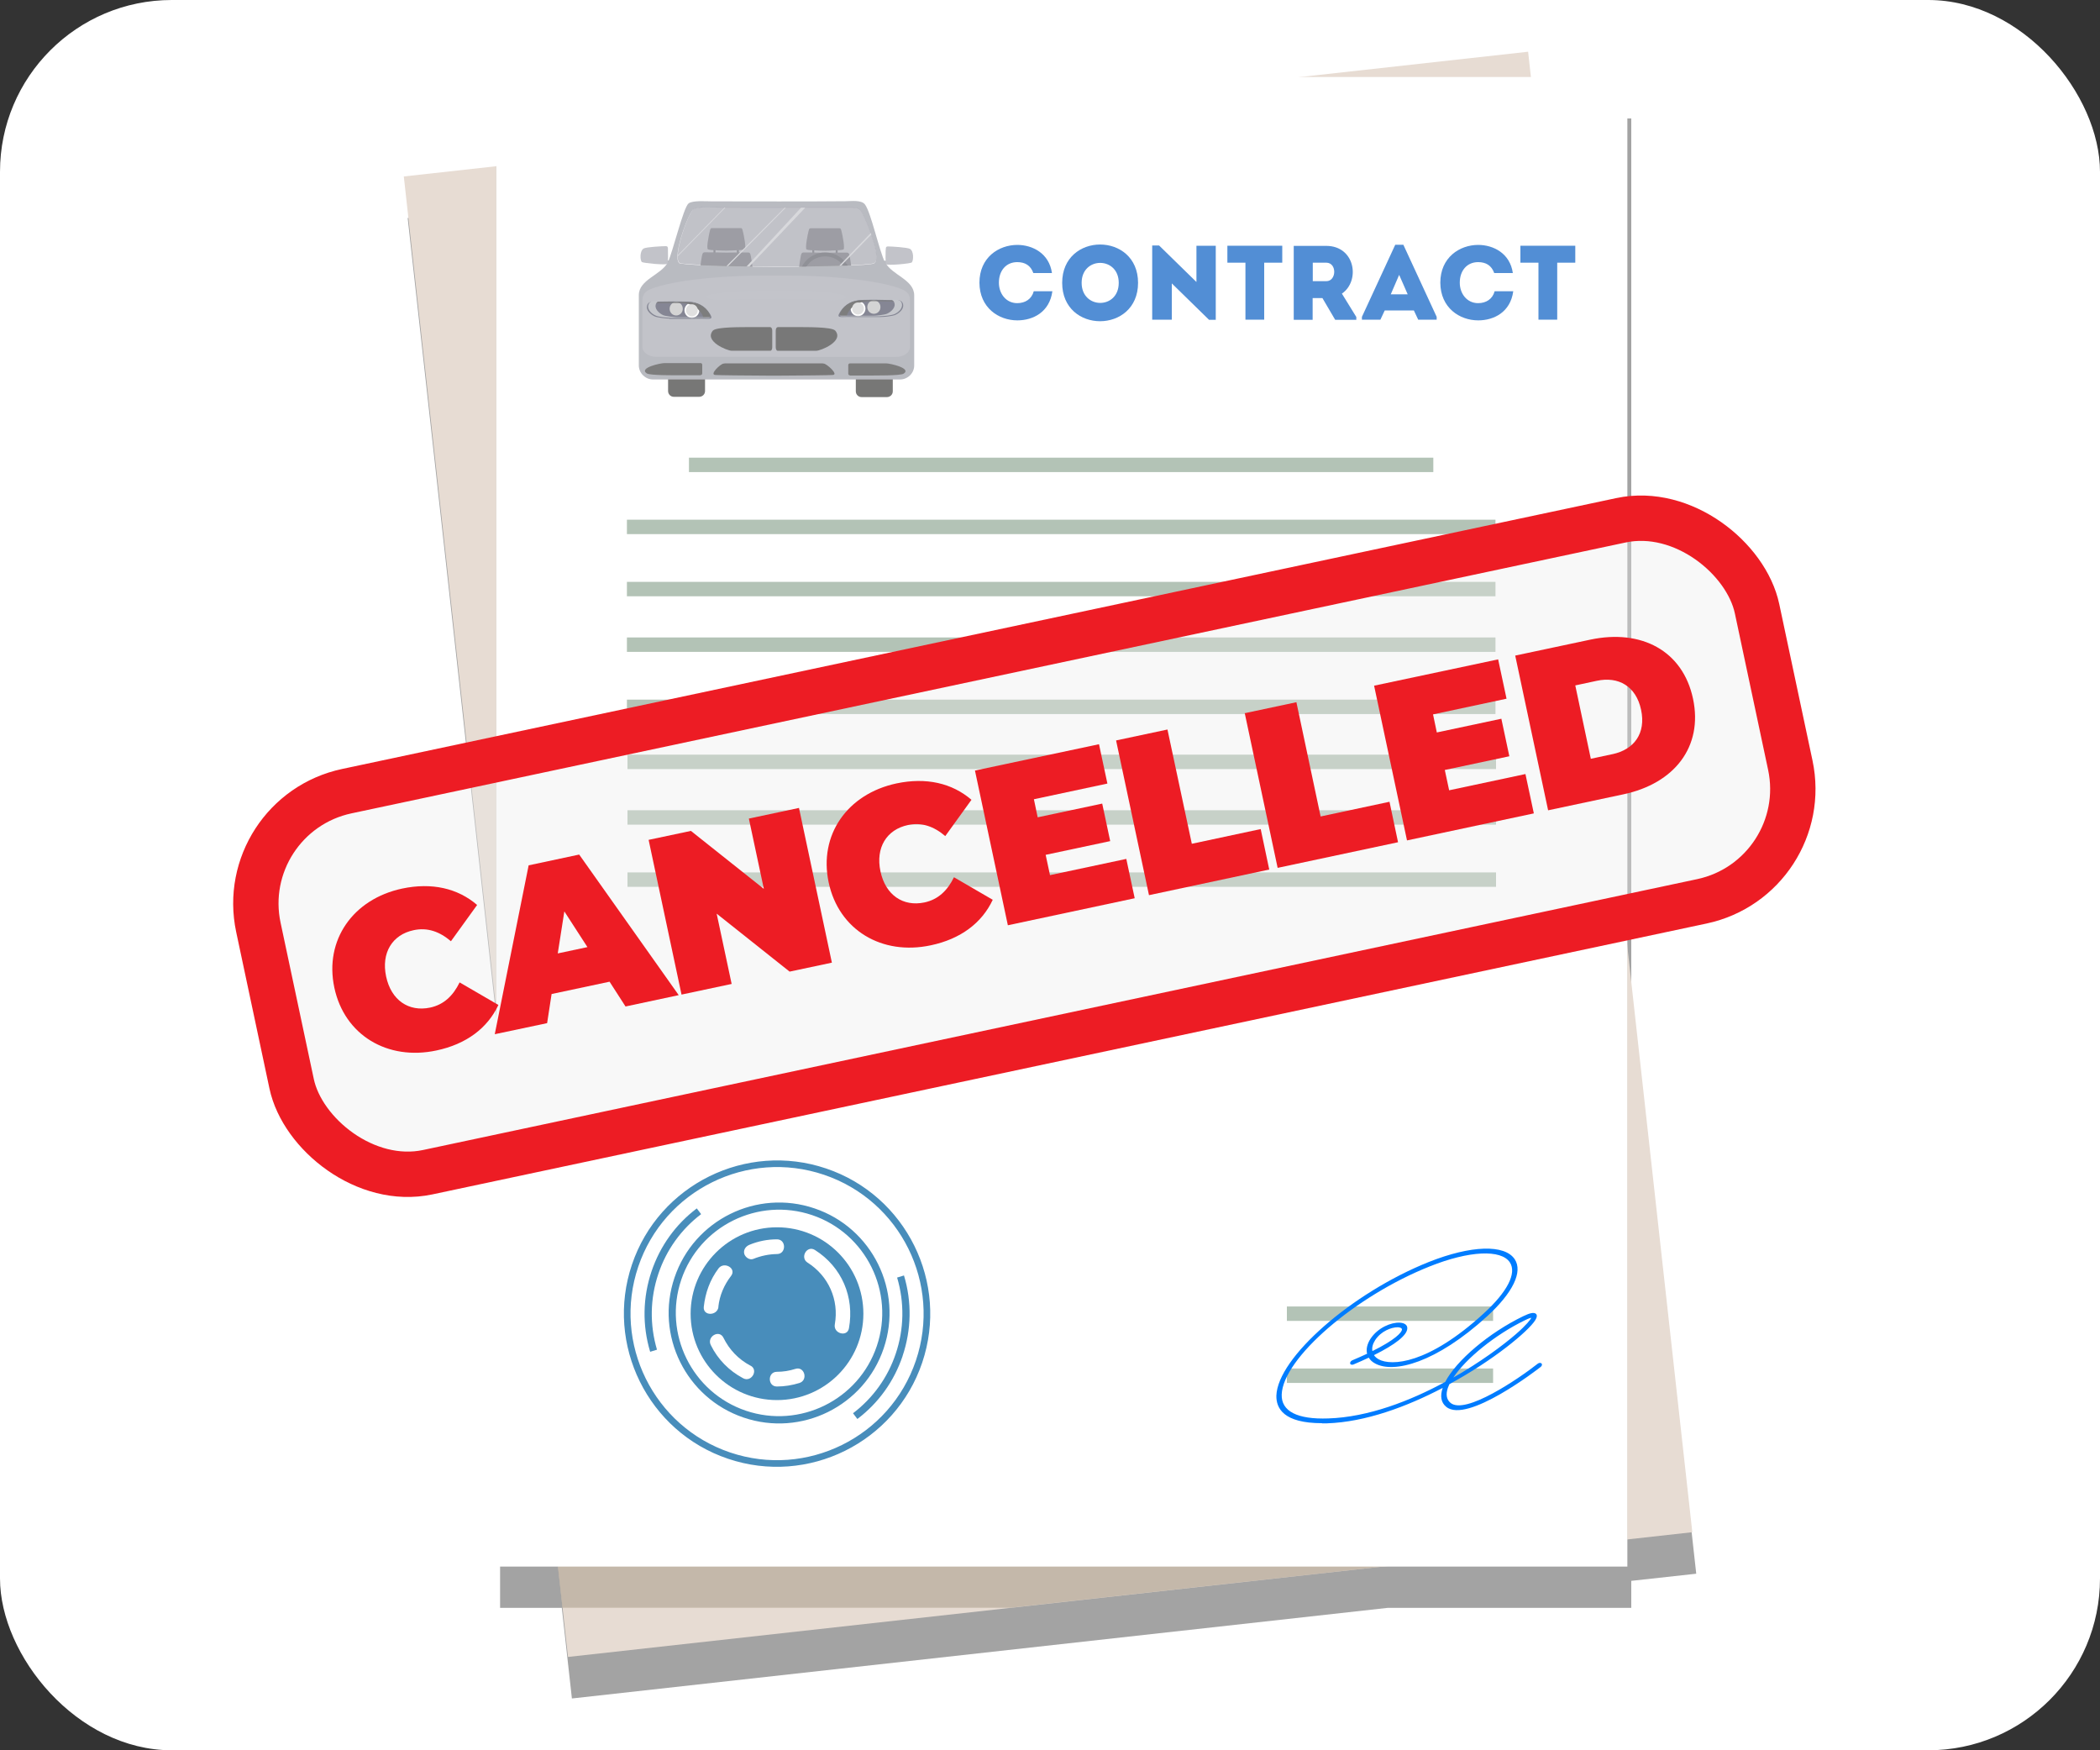 <svg xmlns="http://www.w3.org/2000/svg" id="Layer_2" viewBox="0 0 150 125"><rect x="0" y="0" width="150" height="125" fill="#333333" stroke="none"/><defs><style>.cls-1{fill:#272727;}.cls-1,.cls-2,.cls-3,.cls-4,.cls-5,.cls-6,.cls-7,.cls-8,.cls-9,.cls-10,.cls-11,.cls-12,.cls-13{fill-rule:evenodd;}.cls-14{fill:#444;}.cls-2,.cls-15{fill:#fff;}.cls-3,.cls-16{fill:#8b8d98;}.cls-4{fill:#5f5f5f;}.cls-5{fill:#bebfc5;}.cls-17{fill:#1d1d1b;}.cls-18,.cls-12{fill:#ccc;}.cls-19{fill:rgba(235,236,236,.35);stroke:#ed1c24;stroke-width:3.24px;}.cls-19,.cls-20{stroke-miterlimit:10;}.cls-21{fill:#ed1c24;}.cls-6{fill:#b8b8b8;}.cls-22{fill:#488dbb;}.cls-7{fill:#585a6c;}.cls-8{fill:#999ba5;}.cls-23{fill:#007cff;}.cls-24{fill:#e7dcd3;}.cls-20{fill:none;stroke:#b3c3b6;stroke-width:1.03px;}.cls-9{fill:#9b9da7;}.cls-25{opacity:.36;}.cls-26{opacity:.62;}.cls-27{opacity:.6;}.cls-10{fill:#33364c;}.cls-28{fill:#b1a694;opacity:.66;}.cls-11{fill:#9fa1aa;}.cls-29{fill:#528ed5;}.cls-13{fill:#1e1e1e;}</style></defs><g id="Layer_1-2"><rect class="cls-15" width="150" height="125" rx="12.27" ry="12.27"></rect><polygon class="cls-25" points="116.52 112.9 121.16 112.39 116.52 70.59 116.52 8.46 109.63 8.46 109.43 6.66 93.23 8.46 35.72 8.46 35.72 14.84 29.12 15.57 35.72 75.06 35.72 114.83 40.13 114.83 40.85 121.3 99.11 114.83 116.52 114.83 116.52 112.9"></polygon><rect class="cls-24" x="34.46" y="7.83" width="80.8" height="106.38" transform="translate(-6.27 8.62) rotate(-6.33)"></rect><polygon class="cls-28" points="66.29 8.45 35.43 11.87 35.43 72.09 40.17 114.82 72.17 114.82 116.24 109.94 116.24 67.62 109.68 8.45 66.29 8.45"></polygon><rect class="cls-15" x="35.44" y="5.5" width="80.8" height="106.38"></rect><line class="cls-20" x1="49.21" y1="33.2" x2="102.38" y2="33.2"></line><line class="cls-20" x1="44.78" y1="42.07" x2="106.82" y2="42.07"></line><line class="cls-20" x1="44.78" y1="37.63" x2="106.82" y2="37.63"></line><line class="cls-20" x1="44.78" y1="50.48" x2="106.82" y2="50.48"></line><line class="cls-20" x1="44.78" y1="46.04" x2="106.82" y2="46.04"></line><line class="cls-20" x1="91.92" y1="98.25" x2="106.65" y2="98.25"></line><line class="cls-20" x1="91.92" y1="93.82" x2="106.65" y2="93.82"></line><path class="cls-22" d="M65.87,97.32c-1.93,5.71-8.16,8.79-13.87,6.86-5.72-1.93-8.79-8.16-6.86-13.87,1.93-5.71,8.16-8.79,13.87-6.86,5.72,1.93,8.79,8.16,6.86,13.87ZM45.59,90.46c-1.85,5.47,1.09,11.42,6.56,13.27,5.47,1.85,11.42-1.09,13.27-6.56,1.85-5.47-1.09-11.42-6.56-13.27-5.47-1.85-11.42,1.09-13.27,6.56Z"></path><path class="cls-22" d="M64.47,96.85c-.61,1.8-1.72,3.35-3.23,4.49l-.31-.41c1.42-1.08,2.48-2.55,3.05-4.25.6-1.77.63-3.65.1-5.44l.49-.15c.57,1.89.53,3.88-.1,5.75Z"></path><path class="cls-22" d="M46.93,96.39l-.49.15c-.57-1.89-.53-3.88.1-5.75.61-1.8,1.72-3.35,3.23-4.49l.31.41c-1.42,1.08-2.48,2.55-3.05,4.25-.6,1.77-.63,3.65-.1,5.44Z"></path><path class="cls-22" d="M63.12,96.3c-1.39,4.12-5.88,6.34-10,4.94-4.12-1.39-6.34-5.88-4.94-10,1.39-4.12,5.88-6.34,10-4.94,4.12,1.39,6.34,5.88,4.94,10ZM48.66,91.4c-1.3,3.85.77,8.05,4.62,9.35,3.85,1.3,8.05-.77,9.35-4.62,1.3-3.85-.77-8.05-4.62-9.35-3.85-1.3-8.05.77-9.35,4.62Z"></path><line class="cls-20" x1="44.82" y1="54.41" x2="106.86" y2="54.41"></line><line class="cls-20" x1="44.82" y1="62.82" x2="106.86" y2="62.82"></line><line class="cls-20" x1="44.82" y1="58.38" x2="106.86" y2="58.38"></line><path class="cls-29" d="M72.66,17.49c1.09,0,2.28.6,2.48,2.01h-1.33c-.19-.54-.59-.78-1.15-.78-.79,0-1.31.6-1.31,1.47,0,.78.51,1.46,1.31,1.46.57,0,1.03-.29,1.18-.85h1.33c-.2,1.49-1.38,2.08-2.5,2.08-1.34,0-2.7-.9-2.71-2.69,0-1.8,1.37-2.7,2.71-2.7Z"></path><path class="cls-29" d="M75.87,20.2c0-3.65,5.42-3.65,5.42,0s-5.42,3.66-5.42,0ZM79.91,20.2c0-1.9-2.65-1.9-2.65,0s2.65,1.92,2.65,0Z"></path><path class="cls-29" d="M83.7,20.24v2.59h-1.4v-5.3h.49l2.67,2.61v-2.59h1.38v5.29h-.48l-2.66-2.6Z"></path><path class="cls-29" d="M87.67,18.76v-1.21h3.92v1.21h-1.29v4.07h-1.34v-4.07h-1.3Z"></path><path class="cls-29" d="M96.88,22.64v.2h-1.51l-.91-1.55h-.7v1.55h-1.35v-5.28h2.32c2.07,0,2.45,2.5,1.12,3.41l1.03,1.67ZM94.74,18.76c-.32,0-.65,0-.97,0v1.32h.97c.73,0,.77-1.31,0-1.32Z"></path><path class="cls-29" d="M100.99,22.17h-2.08l-.31.66h-1.32v-.2l2.38-5.15h.58l2.38,5.15v.2h-1.32l-.31-.66ZM99.94,19.63l-.6,1.39h1.21l-.61-1.39Z"></path><path class="cls-29" d="M105.58,17.49c1.09,0,2.28.6,2.48,2.01h-1.33c-.19-.54-.59-.78-1.15-.78-.79,0-1.31.6-1.31,1.47,0,.78.51,1.46,1.31,1.46.57,0,1.03-.29,1.18-.85h1.33c-.2,1.49-1.38,2.08-2.5,2.08-1.34,0-2.7-.9-2.71-2.69,0-1.8,1.37-2.7,2.71-2.7Z"></path><path class="cls-29" d="M108.6,18.76v-1.21h3.92v1.21h-1.29v4.07h-1.34v-4.07h-1.3Z"></path><circle class="cls-22" cx="55.5" cy="93.82" r="6.17"></circle><path class="cls-15" d="M53.6,97.53c-.86-.46-1.5-1.13-1.93-2-.3-.6-1.2-.07-.9.53.5,1.02,1.31,1.84,2.31,2.37.59.32,1.12-.59.53-.9h0Z"></path><path class="cls-15" d="M56.82,97.76c-.44.14-.87.21-1.33.21-.67,0-.67,1.05,0,1.05.55,0,1.09-.09,1.61-.25.64-.2.37-1.21-.28-1.01h0Z"></path><path class="cls-15" d="M57.68,90.17c1.5.95,2.26,2.66,1.95,4.41-.12.66.89.94,1.01.28.4-2.23-.51-4.37-2.43-5.59-.57-.36-1.09.54-.53.9h0Z"></path><path class="cls-15" d="M53.8,89.91c.55-.22,1.1-.34,1.7-.35.67,0,.67-1.05,0-1.05-.68,0-1.34.13-1.97.39-.26.11-.44.35-.37.64.07.25.38.47.64.37h0Z"></path><path class="cls-15" d="M51.31,93.33c.09-.82.41-1.56.91-2.21.41-.54-.5-1.06-.9-.53-.61.81-.94,1.74-1.05,2.74-.07.67.97.66,1.05,0h0Z"></path><g class="cls-27"><rect class="cls-14" x="59.64" y="17.89" width=".23" height=".14" transform="translate(41.74 77.69) rotate(-89.94)"></rect><rect class="cls-14" x="57.97" y="17.88" width=".23" height=".14" transform="translate(40.08 76.02) rotate(-89.94)"></rect><path class="cls-4" d="M58.93,16.3c.33,0,.66,0,.99,0,.13,0,.14.01.2.26.04.15.26,1.21.12,1.26-.15.05-.39.05-.54.06-.26.01-.5.03-.75.03h0s-.02,0-.02,0h0s-.02,0-.02,0h0c-.25,0-.49-.01-.75-.03-.15,0-.39-.01-.54-.06-.14-.05.08-1.11.12-1.26.06-.25.07-.26.2-.26.33,0,.66,0,.99,0Z"></path><path class="cls-4" d="M58.94,18.05c.5,0,1-.02,1.51-.01.2,0,.21.03.3.6.05.34.39,2.82.18,2.93-.22.11-.59.11-.82.13-.39.03-.76.06-1.13.06h0s-.03,0-.03,0h-.01s-.03,0-.03,0h0c-.37,0-.74-.03-1.13-.06-.23-.02-.6-.03-.82-.14-.21-.11.13-2.59.18-2.93.09-.57.1-.6.3-.6.5,0,1,.01,1.51.02Z"></path><rect class="cls-14" x="52.59" y="17.88" width=".23" height=".14" transform="translate(34.7 70.64) rotate(-89.94)"></rect><rect class="cls-14" x="50.92" y="17.87" width=".23" height=".14" transform="translate(33.04 68.96) rotate(-89.94)"></rect><path class="cls-4" d="M51.88,16.29c.33,0,.66,0,.99,0,.13,0,.14.01.2.26.04.15.26,1.21.12,1.26-.15.05-.39.05-.54.06-.26.01-.5.03-.75.03h0s-.02,0-.02,0h0s-.02,0-.02,0h0c-.25,0-.49-.01-.75-.03-.15,0-.39-.01-.54-.06-.14-.05.08-1.11.12-1.26.06-.25.07-.26.2-.26.33,0,.66,0,.99,0Z"></path><path class="cls-4" d="M51.88,18.04c.5,0,1-.02,1.51-.01.2,0,.21.03.3.6.05.34.39,2.82.18,2.93-.22.11-.59.11-.82.13-.39.03-.76.06-1.13.06h0s-.03,0-.03,0h-.01s-.03,0-.03,0h0c-.37,0-.74-.03-1.13-.06-.23-.02-.6-.03-.82-.14-.22-.11.13-2.59.18-2.93.09-.57.1-.6.3-.6.5,0,1,.01,1.51.02Z"></path><path class="cls-1" d="M58.94,18.03c1.03,0,1.86.84,1.86,1.87s-.84,1.86-1.87,1.86-1.86-.84-1.86-1.87c0-1.03.84-1.86,1.87-1.86h0ZM58.94,18.31c-.88,0-1.59.71-1.59,1.59,0,.88.71,1.59,1.59,1.59.88,0,1.59-.71,1.59-1.59s-.71-1.59-1.59-1.59Z"></path><rect class="cls-17" x="60.75" y="25.33" width="3.42" height="2.53" rx=".36" ry=".36" transform="translate(35.79 89.02) rotate(-89.94)"></rect><path class="cls-17" d="M63.35,28.36h-1.81c-.23,0-.41-.19-.41-.41v-2.69c0-.23.19-.41.42-.41h1.81c.23,0,.41.19.41.41v2.69c0,.23-.19.41-.42.41ZM61.55,24.94c-.17,0-.31.14-.31.31v2.69c0,.17.14.31.31.31h1.81c.17,0,.31-.14.31-.31v-2.69c0-.17-.14-.31-.31-.31h-1.81Z"></path><rect class="cls-17" x="47.33" y="25.32" width="3.42" height="2.53" rx=".36" ry=".36" transform="translate(22.4 75.59) rotate(-89.94)"></rect><path class="cls-17" d="M49.94,28.34h-1.81c-.23,0-.41-.19-.41-.41v-2.69c0-.23.19-.41.42-.41h1.81c.23,0,.41.19.41.41v2.69c0,.23-.19.41-.42.41ZM48.14,24.92c-.17,0-.31.14-.31.31v2.69c0,.17.14.31.31.31h1.81c.17,0,.31-.14.31-.31v-2.69c0-.17-.14-.31-.31-.31h-1.81Z"></path><path class="cls-3" d="M63.24,18.75c.47.9,2.06,1.22,2.06,2.34v5.01c0,.55-.46,1-1.01,1h-8.74s-.18,0-.18,0h-8.74c-.55-.01-1-.46-1-1.01v-5.01c0-1.12,1.6-1.44,2.07-2.34.36-.75,1.11-3.91,1.48-4.21.28-.23,1.27-.15,1.65-.15,3.18,0,6.4.02,9.57-.01.4,0,1.14-.11,1.39.24.43.59.99,3.23,1.43,4.15h0ZM48.59,18.81c.14.03.3.04.44.06,1.58.13,3.33.14,4.92.17,1.87.04,3.64,0,5.55-.05.8-.02,2.08-.03,2.85-.15.75-.12-.43-2.94-.62-3.33-.31-.65-.36-.68-1.05-.68-3.05-.01-6.1.02-9.15,0-.5,0-1.66-.11-2.03.14-.38.37-1.57,3.58-.92,3.86Z"></path><path class="cls-8" d="M55.49,25.48h-.13s-8.5,0-8.5,0c-.54,0-.98-.32-.97-.72,0-1.1-.01-2.22,0-3.32,0-.52.29-.71.93-.92,1.97-.64,5.71-.86,7.88-.84.22,0,.45,0,.68,0h0s.07,0,.07,0h.07s0,0,0,0c.23,0,.46,0,.68,0,2.17-.02,5.91.21,7.88.85.63.21.92.4.92.92.01,1.1,0,2.21,0,3.32,0,.4-.44.72-.98.72h-8.5Z"></path><rect class="cls-16" x="63.21" y="18.52" width=".24" height=".45" transform="translate(44.52 82.05) rotate(-89.94)"></rect><path class="cls-8" d="M63.26,17.86c0,.16-.03.93.04,1.01.1.11,1.74-.04,1.83-.13.12-.13.16-.81-.14-.97-.2-.1-1.29-.17-1.56-.17-.17,0-.16.11-.16.25Z"></path><path class="cls-13" d="M55.03,23.37c.07,0,.13.11.13.24v1.2c0,.13-.06.24-.13.24-.92,0-1.84-.01-2.77,0-.3,0-1.99-.67-1.34-1.44.27-.28,2.17-.24,2.58-.25.18,0,.36,0,.54,0,.18,0,.36,0,.54,0h.44Z"></path><path class="cls-13" d="M55.54,23.37c-.07,0-.13.11-.13.24v1.2c0,.13.06.24.13.24.92,0,1.84,0,2.77,0,.3,0,2-.67,1.35-1.44-.27-.28-2.17-.24-2.58-.25-.18,0-.36,0-.54,0-.18,0-.36,0-.54,0h-.44Z"></path><path class="cls-13" d="M55.27,25.95h3.46s.13.02.13.02c.22.04,1.05.78.63.81-.26.02-2.08.04-4.16.05h0s-.07,0-.07,0h-.07s0,0,0,0c-2.08-.01-3.85-.03-4.11-.05-.41-.04.37-.78.59-.81l.13-.02h3.46Z"></path><path class="cls-1" d="M50.04,26.79c.07,0,.12-.06.12-.12v-.62c0-.07-.05-.12-.12-.12-.86,0-1.72,0-2.58,0-.28,0-1.86.34-1.26.74.25.15,2.02.13,2.4.13.17,0,.34,0,.51,0,.17,0,.34,0,.51,0h.41Z"></path><path class="cls-1" d="M60.71,26.81c-.07,0-.12-.06-.12-.12v-.62c0-.07.06-.12.12-.12.86,0,1.72,0,2.58,0,.28,0,1.86.35,1.25.74-.26.15-2.02.12-2.4.13-.17,0-.34,0-.51,0-.17,0-.34,0-.51,0h-.41Z"></path><path class="cls-10" d="M47.82,22.75c-.24,0-.86-.06-1.07-.16-.3-.14-.66-.46-.51-.83.11-.26.43-.21.66-.22h.09c.71-.02,1.44-.02,2.15,0,.64.01,1.23.3,1.56.86.18.3.18.38-.21.37-.38-.02-.75,0-1.13,0-.52,0-1.03,0-1.55,0Z"></path><path class="cls-2" d="M49.42,22.7c.29,0,.53-.24.53-.54s-.24-.54-.53-.54-.53.24-.53.54.24.54.53.54Z"></path><path class="cls-6" d="M48.3,22.53c.26,0,.47-.21.47-.48s-.21-.48-.47-.48-.47.21-.47.48.21.48.47.48Z"></path><path class="cls-1" d="M46.76,21.63c.13-.07.31-.05.46-.05h.08c.64-.02,1.3-.02,1.93,0,.58.01,1.1.27,1.41.77.16.27.17.35-.19.33-.08,0-.15,0-.23,0,.02-.05-.02-.14-.1-.27-.31-.5-.83-.76-1.41-.77-.64-.01-1.3,0-1.93,0h-.02Z"></path><path class="cls-11" d="M47.85,22.69c-.24,0-.83-.06-1.03-.16-.29-.13-.64-.45-.49-.81.11-.26.41-.21.64-.21h.08c-.08.03-.15.08-.19.18-.15.36.21.67.49.81.2.09.8.15,1.03.16.5,0,1,0,1.5,0,.29,0,.58,0,.86,0-.04.04-.13.05-.29.04-.36-.02-.73,0-1.09,0-.5,0-1,0-1.5,0Z"></path><path class="cls-12" d="M49.42,22.59c.23,0,.42-.19.42-.43s-.19-.43-.42-.43-.42.19-.42.43.19.43.42.43Z"></path><path class="cls-10" d="M62.9,22.64c.24,0,.86-.06,1.07-.16.3-.14.66-.46.51-.83-.11-.26-.43-.22-.66-.22h-.09c-.71-.02-1.44-.03-2.15-.01-.64.01-1.23.29-1.57.85-.18.3-.19.38.21.37.38-.02.75,0,1.13,0,.52,0,1.03,0,1.55,0Z"></path><path class="cls-2" d="M61.29,22.58c.29,0,.53-.24.53-.54,0-.3-.24-.54-.53-.54s-.53.24-.53.54.24.54.53.54Z"></path><path class="cls-6" d="M62.42,22.41c.26,0,.47-.21.47-.48s-.21-.48-.47-.48-.47.21-.47.48.21.48.47.48Z"></path><path class="cls-1" d="M63.96,21.51c-.13-.07-.31-.05-.46-.05h-.08c-.64-.02-1.3-.02-1.93-.01-.58.01-1.1.26-1.41.77-.16.27-.17.34.19.33.08,0,.15,0,.23,0-.02-.05.02-.14.1-.27.31-.5.83-.75,1.41-.77.64-.01,1.3,0,1.93.01h.02Z"></path><path class="cls-11" d="M62.87,22.58c.24,0,.83-.06,1.03-.15.29-.13.64-.45.5-.81-.11-.26-.41-.21-.64-.21h-.08c.08.03.15.08.19.18.15.36-.21.67-.5.81-.2.09-.8.15-1.03.15-.5,0-1,0-1.5,0-.29,0-.58,0-.86,0,.04.04.13.05.29.04.36-.02.73,0,1.09,0,.5,0,1,0,1.5,0Z"></path><ellipse class="cls-18" cx="61.3" cy="22.04" rx=".43" ry=".42" transform="translate(39.18 83.31) rotate(-89.94)"></ellipse><rect class="cls-16" x="47.51" y="18.5" width=".24" height=".45" transform="translate(28.86 66.33) rotate(-89.94)"></rect><path class="cls-8" d="M47.71,17.83c0,.16.03.93-.04,1.01-.1.11-1.74-.05-1.83-.13-.12-.13-.16-.81.15-.97.2-.1,1.29-.16,1.56-.16.17,0,.16.11.16.25Z"></path><path class="cls-9" d="M60.19,21.07c.81.28-.6.38-1.01.37-.67-.03-1.11-.07-1.82-.08-1.4,0-2.89-.03-4.29,0-.63.01-1.99.14-2.47-.06-.84-.34,2.59-.52,2.96-.53,1.13-.02,2.48-.02,3.61,0,1.02.02,2.08.07,3.01.3Z"></path><g class="cls-26"><path class="cls-7" d="M48.59,18.81c-.64-.28.54-3.49.92-3.86.37-.25,1.53-.14,2.03-.14,3.05.02,6.1-.01,9.15,0,.69,0,.73.03,1.05.68.19.39,1.37,3.21.62,3.33-.77.12-2.06.13-2.85.15-1.91.05-3.68.09-5.55.05-1.59-.03-3.34-.04-4.92-.17-.14-.01-.31-.02-.44-.06Z"></path></g><polygon class="cls-5" points="51.75 14.82 51.82 14.82 48.39 18.33 48.4 18.24 51.75 14.82"></polygon><polygon class="cls-5" points="56.05 14.83 56.13 14.83 52.01 19 51.89 19 56.05 14.83"></polygon><polygon class="cls-5" points="57.22 14.83 57.52 14.83 53.53 19.03 53.33 19.03 57.22 14.83"></polygon><polygon class="cls-5" points="62.2 16.64 62.24 16.75 60.08 18.97 59.95 18.97 62.2 16.64"></polygon></g><path class="cls-23" d="M94.43,101.64c-2.74,0-3.28-1.06-3.26-1.97.09-2.71,5.38-7.34,10.88-9.54,3.02-1.2,5.44-1.28,6.15-.19.58.89-.13,2.38-1.98,4.07-3.65,3.33-6.66,4.09-7.99,3.37-.21-.11-.36-.25-.46-.42-.34.16-.7.32-1.1.49-.1.04-.21.01-.23-.07-.02-.08.04-.18.15-.23.39-.17.75-.32,1.06-.47-.08-.32,0-.7.25-1.08.52-.78,1.46-1.17,2.08-1.14.35.02.56.17.54.42-.02.48-.85,1.14-2.38,1.9.08.12.2.22.34.3.9.49,3.53.36,7.49-3.27,1.7-1.55,2.38-2.88,1.88-3.65-.62-.95-2.92-.84-5.72.28-5.36,2.13-10.49,6.58-10.58,9.15-.04,1.19,1.1,1.79,3.33,1.71,2.83-.09,5.83-1.24,8.35-2.61.79-1.52,3.11-3.5,5.57-4.69.49-.24.77-.29.91-.17.1.09.08.25-.06.47-.51.79-2.95,2.83-6.12,4.55-.04.09-.08.18-.11.26-.16.47-.1.84.19,1.08,1.05.87,4.86-1.72,6.23-2.8.09-.07.21-.08.27-.01.06.06.03.17-.06.24-.21.17-5.27,4.08-6.75,2.85-.37-.3-.45-.77-.25-1.35-2.56,1.34-5.52,2.44-8.26,2.53-.12,0-.25,0-.36,0ZM109.38,94.11c-.06.01-.2.05-.46.18-2.12,1.03-4.2,2.72-5.11,4.09,1.91-1.09,3.5-2.26,4.47-3.1.77-.67,1.03-1.03,1.1-1.16ZM99.82,94.79c-.43,0-1.17.27-1.59.91-.18.28-.25.55-.2.79,1.62-.8,2.1-1.33,2.11-1.54,0-.13-.19-.15-.28-.16-.01,0-.03,0-.04,0Z"></path><rect class="cls-19" x="18.45" y="46.53" width="109.44" height="27.82" rx="8.2" ry="8.2" transform="translate(-10.97 16.53) rotate(-12)"></rect><path class="cls-21" d="M23.88,70.53c-.72-3.4,1.34-6.32,4.84-7.07,2.13-.45,3.98-.02,5.36,1.17l-1.87,2.59c-.81-.69-1.68-1-2.66-.79-1.53.32-2.33,1.62-1.97,3.31.36,1.69,1.61,2.54,3.14,2.22.98-.21,1.64-.84,2.11-1.8l2.77,1.61c-.77,1.65-2.29,2.8-4.42,3.25-3.5.75-6.58-1.09-7.3-4.49Z"></path><path class="cls-21" d="M43.54,70.11l-4.14.88-.32,2.08-3.74.79,2.42-12.06,3.61-.77,7.11,10.04-3.8.81-1.14-1.77ZM41.96,67.64l-1.65-2.55-.47,3,2.12-.45Z"></path><path class="cls-21" d="M57.07,57.7l2.35,11.05-3.02.64-5.21-4.14,1.07,5.02-3.58.76-2.35-11.05,3.02-.64,5.21,4.14-1.07-5.02,3.58-.76Z"></path><path class="cls-21" d="M59.19,63.02c-.72-3.4,1.34-6.32,4.84-7.07,2.13-.45,3.98-.02,5.36,1.17l-1.87,2.59c-.81-.69-1.68-1-2.66-.79-1.53.32-2.33,1.62-1.97,3.31.36,1.69,1.61,2.54,3.14,2.22.98-.21,1.64-.84,2.11-1.8l2.77,1.61c-.77,1.65-2.29,2.8-4.42,3.25-3.5.75-6.58-1.09-7.3-4.49Z"></path><path class="cls-21" d="M80.45,61.34l.6,2.81-9.06,1.93-2.35-11.05,8.86-1.88.6,2.81-5.25,1.12.27,1.29,4.61-.98.57,2.68-4.61.98.31,1.45,5.45-1.16Z"></path><path class="cls-21" d="M79.72,52.88l3.67-.78,1.74,8.16,4.92-1.05.61,2.89-8.59,1.83-2.35-11.05Z"></path><path class="cls-21" d="M88.93,50.93l3.67-.78,1.73,8.16,4.92-1.05.61,2.89-8.6,1.83-2.35-11.05Z"></path><path class="cls-21" d="M108.96,55.28l.6,2.81-9.06,1.93-2.35-11.05,8.86-1.88.6,2.81-5.25,1.12.27,1.29,4.61-.98.57,2.68-4.61.98.31,1.45,5.45-1.16Z"></path><path class="cls-21" d="M108.23,46.82l5.37-1.14c3.64-.77,6.6.79,7.33,4.22.73,3.43-1.33,6.06-4.98,6.83l-5.37,1.14-2.35-11.05ZM115.18,53.86c1.54-.33,2.4-1.48,2.04-3.17-.36-1.69-1.62-2.4-3.16-2.07l-1.54.33,1.11,5.24,1.54-.33Z"></path></g></svg>